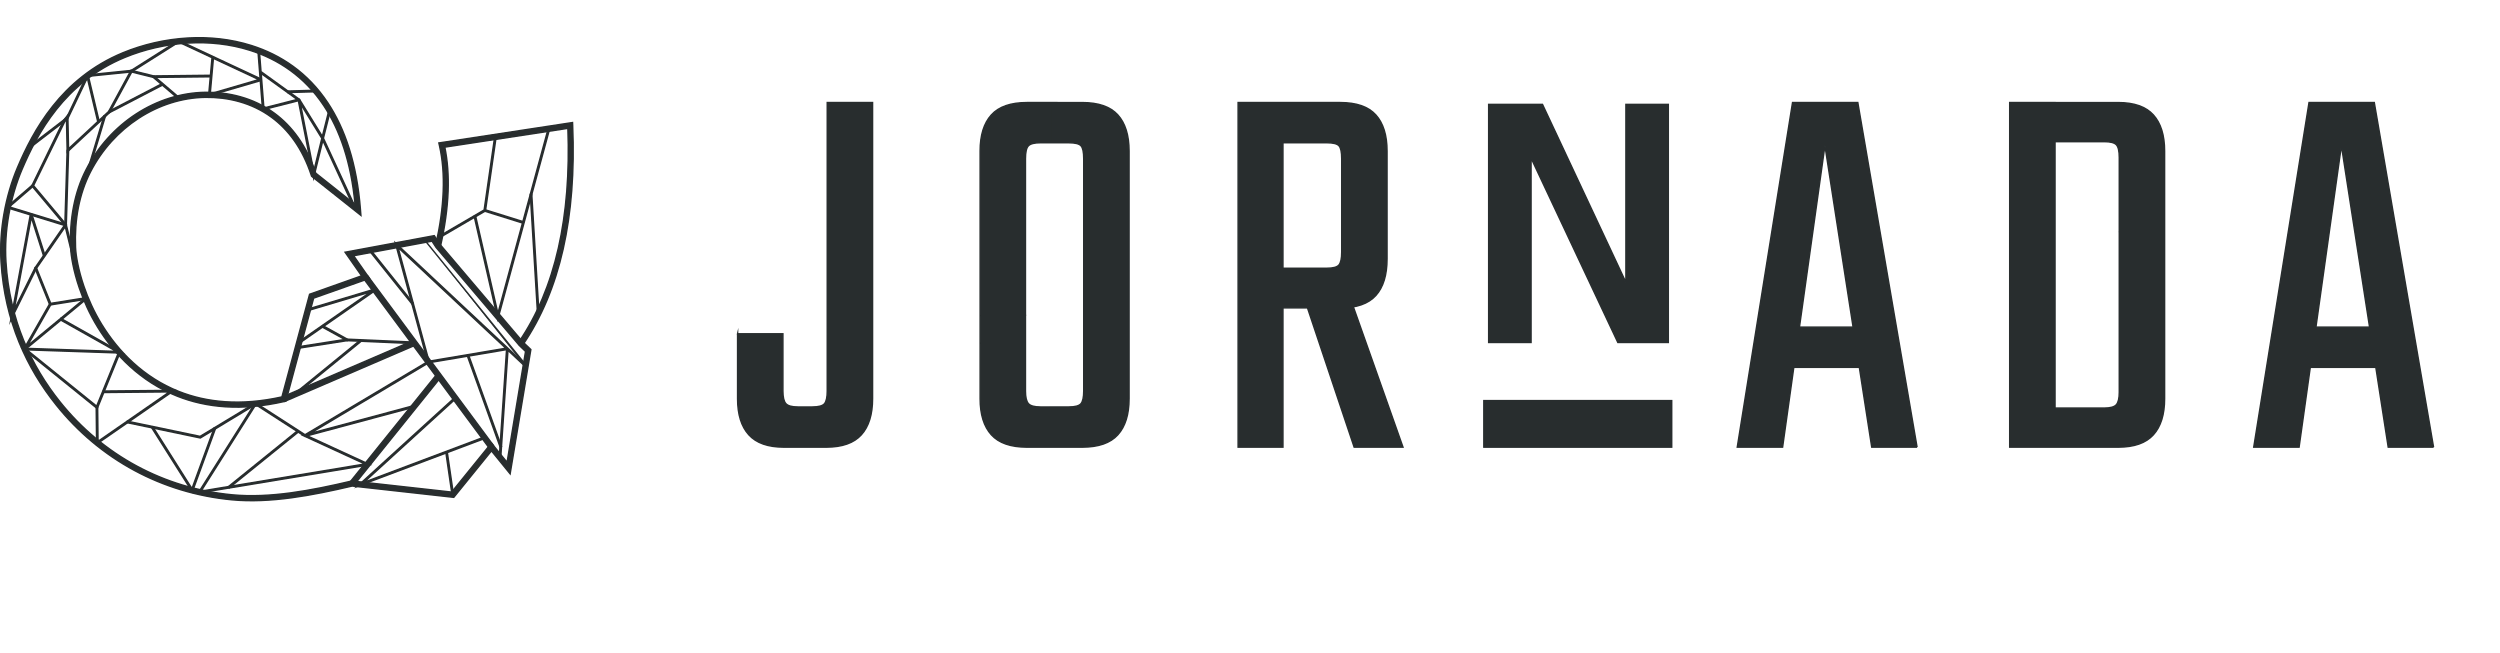 <svg viewBox="0 0 1721.51 449.8" xmlns="http://www.w3.org/2000/svg" id="text">
  <defs>
    <style>
      .cls-1 {
        fill: #282d2e;
        stroke: #282d2e;
        stroke-miterlimit: 10;
      }
    </style>
  </defs>
  <g>
    <path d="m507.9,229.83h31.21v39.42c0,4.3.69,7.2,2.06,8.72,1.37,1.52,4.12,2.27,8.23,2.27h9.95c4.34,0,7.14-.76,8.4-2.27,1.25-1.52,1.89-4.42,1.89-8.72V70.62h31.21v203.93c0,10.87-2.57,19.14-7.72,24.83-5.14,5.69-13.2,8.53-24.18,8.53h-29.15c-10.98,0-19.03-2.84-24.18-8.53s-7.72-13.96-7.72-24.83v-44.73Z" class="cls-1"></path>
    <path d="m706.13,109.29v126.98h-31.21V103.98c0-10.86,2.57-19.14,7.72-24.83,5.14-5.69,13.32-8.53,24.52-8.53h20.58v27.67h-11.32c-4.12,0-6.86.7-8.23,2.08-1.37,1.39-2.06,4.36-2.06,8.91Zm0,108.03v51.93c0,4.3.69,7.2,2.06,8.72,1.37,1.52,4.12,2.27,8.23,2.27h10.63v27.67h-19.89c-11.21,0-19.38-2.84-24.52-8.53-5.14-5.69-7.72-13.96-7.72-24.83v-57.24h31.21Zm40.13,51.93v-49.28h31.21v54.58c0,10.87-2.57,19.14-7.72,24.83-5.14,5.69-13.32,8.53-24.52,8.53h-22.64v-27.67h13.38c4.34,0,7.14-.76,8.4-2.27,1.25-1.52,1.89-4.42,1.89-8.72Zm0-33.36v-126.6c0-4.55-.63-7.52-1.89-8.91-1.26-1.39-4.06-2.08-8.4-2.08h-11.32v-27.67h20.58c11.2,0,19.38,2.84,24.52,8.53,5.14,5.69,7.72,13.97,7.72,24.83v131.91h-31.21Z" class="cls-1"></path>
    <path d="m852.57,70.62h30.87v237.29h-30.87V70.62Zm71.34,103.1v-64.44c0-4.55-.63-7.52-1.89-8.91-1.26-1.39-4.06-2.08-8.4-2.08h-56.93v-27.67h66.19c11.2,0,19.38,2.84,24.52,8.53,5.14,5.69,7.72,13.97,7.72,24.83v74.29c0,11.12-2.57,19.52-7.72,25.21-5.14,5.69-13.32,8.53-24.52,8.53h-55.22v-27.29h45.96c4.34,0,7.14-.76,8.4-2.27,1.25-1.52,1.89-4.42,1.89-8.72Zm-28.12,24.64h31.55l38.75,109.55h-33.61l-36.7-109.55Z" class="cls-1"></path>
  </g>
  <g>
    <path d="m1320.1,307.91h-31.21l-32.24-207.72-29.15,207.72h-31.21l38.07-237.29h44.93l40.81,237.29Zm-27.09-82.63v27.67h-70.31v-27.67h70.31Z" class="cls-1"></path>
    <path d="m1383.89,70.62h31.21v237.29h-31.21V70.62Zm75.45,88.7v-50.79c0-4.55-.69-7.52-2.06-8.91-1.37-1.39-4.12-2.08-8.23-2.08h-50.42v-26.91h60.02c10.97,0,19.03,2.84,24.18,8.53,5.14,5.69,7.72,13.97,7.72,24.83v55.34h-31.21Zm0,110.68v-119.4h31.21v123.95c0,10.87-2.57,19.14-7.72,24.83-5.14,5.69-13.2,8.53-24.18,8.53h-60.02v-26.91h50.42c4.12,0,6.86-.76,8.23-2.27,1.37-1.52,2.06-4.42,2.06-8.72Z" class="cls-1"></path>
    <path d="m1675.75,307.91h-31.21l-32.24-207.72-29.15,207.72h-31.21l38.07-237.29h44.93l40.81,237.29Zm-27.09-82.63v27.67h-70.31v-27.67h70.31Z" class="cls-1"></path>
  </g>
  <path d="m1119.61,71.9h29.19v163.91h-34.75l-59.76-127.02v127.02h-29.19V71.9h37.06l57.45,122.54v-122.54Z" class="cls-1"></path>
  <rect height="32.05" width="129.36" y="275.86" x="1021.78" class="cls-1"></rect>
  <g>
    <path d="m302.97,168.28l56.92,67.02,4.98,4.76.67.64-.15.92-13.5,80.97-.61,3.68-2.34-2.87-10.52-12.94-25.37,31.29-.58.71-.89-.1-69.06-7.69c-13.9,3.27-27.98,6.25-41.86,8.11-14,1.88-27.78,2.62-40.91,1.38-24.28-2.29-46.93-9.3-67.16-20.2-20.76-11.19-38.99-26.49-53.82-45.01-10.13-12.64-19.01-27.04-25.67-43.39-6.66-16.35-11.11-34.65-12.37-55.09-.69-11.19.11-22.37,1.95-32.92,2.04-11.77,5.38-22.8,9.36-32.19,5.31-12.52,12.77-27.85,24.25-42.26,11.51-14.46,27.04-27.97,48.43-36.79,13.63-5.62,29.01-9.25,44.76-10.14,14.56-.82,29.46.7,43.59,5.16,20.27,6.4,38.92,18.73,52.68,39.49,11.81,17.82,19.99,41.82,22.46,73.58l.3,3.89-3.01-2.39-30.53-24.25-.4-.32-.16-.5c-6.15-18.76-15.94-31.61-27.35-40.02-13.95-10.29-30.39-13.99-45.61-13.79-15.98.21-31.95,5.3-45.93,14.4-13.64,8.88-25.38,21.57-33.37,37.25-3.79,7.44-6.48,15.53-8.15,24-1.75,8.88-2.38,18.2-1.99,27.64.23,5.72,1.91,15.47,5.73,26.72,2.85,8.37,6.88,17.55,12.4,26.5,11.4,18.48,28.72,36.38,53.02,46.03,19.12,7.59,42.61,10.09,70.98,3.76l18.82-69.81.23-.87.84-.3,34.98-12.39-9.82-14.04-1.55-2.21,2.62-.49,57.7-10.73,1.08-.2.61.94,3.3,5.08h0Zm54.42,69.33l-57.02-67.13-.06-.07-.07-.11-2.76-4.25-53.99,10.04,9.59,13.71,1.31,1.88-2.14.76-36.28,12.85-18.85,69.94-.27.99-.99.23c-29.53,6.77-53.99,4.22-73.91-3.69-25.08-9.96-42.92-28.39-54.66-47.41-5.67-9.18-9.81-18.61-12.73-27.2-3.95-11.6-5.67-21.73-5.92-27.72-.4-9.7.25-19.29,2.06-28.45,1.73-8.79,4.52-17.19,8.46-24.92,8.29-16.25,20.43-29.38,34.55-38.57,14.49-9.43,31.07-14.71,47.69-14.93,15.86-.21,33,3.67,47.61,14.44,11.84,8.73,22,21.98,28.41,41.23l27.08,21.52c-2.76-29.19-10.53-51.4-21.54-68-13.28-20.03-31.29-31.93-50.88-38.12-13.73-4.34-28.23-5.82-42.42-5.01-15.38.87-30.39,4.42-43.69,9.9-20.79,8.57-35.88,21.71-47.07,35.77-11.23,14.1-18.56,29.15-23.78,41.46-3.87,9.14-7.12,19.89-9.12,31.41-1.79,10.31-2.58,21.22-1.91,32.11,1.23,20.03,5.59,37.96,12.12,53.98,6.53,16.03,15.23,30.14,25.15,42.52,14.55,18.16,32.43,33.17,52.8,44.15,19.85,10.7,42.08,17.58,65.89,19.83,12.86,1.21,26.39.48,40.17-1.36,13.81-1.85,27.9-4.83,41.82-8.12l.27-.06.28.03,68.44,7.62,26.08-32.16,1.29-1.59,1.29,1.59,9.47,11.66,12.73-76.37-4.4-4.21-.08-.08-.04-.05h0Z" class="cls-1"></path>
    <polygon points="253.05 189.76 339.76 306.72 337.09 308.8 250.37 191.84 253.05 189.76 253.05 189.76" class="cls-1"></polygon>
    <polygon points="194.85 273.16 284.64 234.5 285.94 237.69 196.16 276.35 194.85 273.16 194.85 273.16" class="cls-1"></polygon>
    <polygon points="241.13 331.81 300.82 257.7 303.42 259.9 243.73 334.02 241.13 331.81 241.13 331.81" class="cls-1"></polygon>
    <path d="m300.01,168.95c3.03-13.35,4.76-25.75,5.19-37.2.43-11.42-.43-21.92-2.58-31.49l-.41-1.82,1.8-.27,88.4-13.5,1.84-.28.08,1.92c1.32,31.69-.86,60.12-6.56,85.28-5.71,25.23-14.96,47.19-27.73,65.87l-2.75-1.97c12.52-18.31,21.59-39.87,27.2-64.67,5.52-24.36,7.7-51.85,6.56-82.45l-84.77,12.94c1.92,9.36,2.68,19.55,2.27,30.57-.44,11.7-2.2,24.32-5.27,37.86l-3.28-.78h0Z" class="cls-1"></path>
    <path d="m292.2,165.03,70.14,86.57l-.72.7-11.83-11.07-4.98,73.84-.99-.07,5-74.25-53.69,9.04-.44.07-.12-.44-21.88-80.46-.46-1.71,1.28,1.2,76.02,71.15.35.33,7.09,6.64m-8.7-6.76l-74.16-69.41,21.3,78.31,52.86-8.9h0Z" class="cls-1"></path>
    <polygon points="344.36 307.74 321.75 244.88 322.69 244.53 345.3 307.39 344.36 307.74 344.36 307.74" class="cls-1"></polygon>
    <polygon points="255.07 171.93 284.51 208.73 283.74 209.37 254.3 172.58 255.07 171.93 255.07 171.93" class="cls-1"></polygon>
    <polygon points="341.64 94.32 334.32 144.98 334.29 145.23 334.08 145.35 303.27 163.33 302.78 162.45 333.38 144.59 340.65 94.17 341.64 94.32 341.64 94.32" class="cls-1"></polygon>
    <polygon points="327.5 148.77 342.86 215.77 377.51 88.48 378.47 88.75 343.3 217.95 342.78 219.86 342.33 217.93 326.54 149 327.5 148.77 327.5 148.77" class="cls-1"></polygon>
    <polygon points="366.17 133.84 371.13 215.89 370.14 215.95 365.18 133.9 366.17 133.84 366.17 133.84" class="cls-1"></polygon>
    <polygon points="333.98 144.42 360.55 152.73 360.26 153.7 333.69 145.4 333.98 144.42 333.98 144.42" class="cls-1"></polygon>
    <polygon points="211.92 212.86 258.06 199.07 258.48 199.98 206.28 236.24 205.72 235.39 255.31 200.95 212.2 213.84 211.92 212.86 211.92 212.86" class="cls-1"></polygon>
    <polygon points="222.26 224.24 239.15 233.55 285.31 235.58 285.27 236.6 238.99 234.56 238.88 234.55 238.78 234.5 221.78 225.14 222.26 224.24 222.26 224.24" class="cls-1"></polygon>
    <polygon points="248.85 234.87 203.47 271.86 202.85 271.06 248.24 234.07 248.85 234.87 248.85 234.87" class="cls-1"></polygon>
    <polygon points="239.09 234.56 205.12 239.86 204.97 238.85 238.94 233.55 239.09 234.56 239.09 234.56" class="cls-1"></polygon>
    <polygon points="313.82 274.51 250.55 332.16 333.54 300.92 333.88 301.88 248.43 334.04 245.96 334.97 247.92 333.18 313.16 273.75 313.82 274.51 313.82 274.51" class="cls-1"></polygon>
    <polygon points="311.27 340.71 306.99 311.35 307.97 311.2 312.26 340.56 311.27 340.71 311.27 340.71" class="cls-1"></polygon>
    <path d="m243.58,142.75l-21.28-46.05-5.82,23.69-.53,2.18-.43-2.2-10.17-51.53.91-.37,15.71,25.47.06-.23h0s4.5-17.87,4.5-17.87l.96.25-4.8,19.07,21.8,47.17-.9.43h0Zm-27.53-24.79l5.57-22.68-14.78-23.95,9.2,46.63h0Z" class="cls-1"></path>
    <path d="m179.74,49.31l26.5,19.15-.3.77-24.57,6.25-.57.14-.05-.6-3.14-40.1.99-.08,1.13,14.47h0Zm24.91,19.2l-24.8-17.88,1.86,23.71,22.95-5.84h0Z" class="cls-1"></path>
    <polygon points="198.14 62.7 217.54 62.15 217.57 63.17 198.17 63.71 198.14 62.7 198.14 62.7" class="cls-1"></polygon>
    <path d="m146.95,40.17l-2.19,24.41,33.48-9.77-31.29-14.64h0Zm-3.24,25.06l2.29-25.51-23.2-10.86.41-.92,56.68,26.52-.07.95-35.48,10.35-.7.2.07-.74h0Z" class="cls-1"></path>
    <polygon points="145.37 52.86 105.74 53.3 105.67 53.3 105.62 53.29 90.71 49.59 75.61 77.35 75.57 77.43 75.51 77.48 47.07 103.95 46.26 104.7 46.24 103.59 45.75 81.33 23.09 127.81 45.53 154.57 45.78 154.87 45.56 155.2 25.17 184.68 34.93 208.9 59.08 205.05 59.23 206.06 34.69 209.97 34.31 210.03 34.16 209.66 24.15 184.81 24.04 184.55 24.2 184.32 44.52 154.93 22.12 128.22 21.91 127.96 22.06 127.66 44.09 82.46 46.7 79.25 47.2 102.45 74.79 76.78 90.02 48.76 90.21 48.42 90.57 48.51 105.79 52.28 145.36 51.84 145.37 52.86 145.37 52.86" class="cls-1"></polygon>
    <path d="m295.31,249.72l-81.87,48.8,71.67-19.25.25.99-73.84,19.83,41.71,19.2,1.51.7-1.64.27-115.56,19.11-1.1.18.61-.96,38.52-60.89.27-.42.41.27,33.8,21.82,84.77-50.53.5.88h0Zm-85.25,50.81l-.04.02-.23-.15-1.25-.58.25-.07-32.67-21.09-37.64,59.51,112.82-18.66-41.25-18.99h0Z" class="cls-1"></path>
    <polygon points="205.62 297.31 157.82 335.95 157.21 335.15 205.01 296.51 205.62 297.31 205.62 297.31" class="cls-1"></polygon>
    <polygon points="44.66 154.88 46.24 103.56 47.23 103.59 45.65 154.92 44.66 154.88 44.66 154.88" class="cls-1"></polygon>
    <polygon points="22.82 128.28 6.36 142.46 45.29 154.41 45.01 155.39 5.2 143.16 4.32 142.89 5.02 142.29 22.18 127.5 22.82 128.28 22.82 128.28" class="cls-1"></polygon>
    <polygon points="25.05 184.84 8.99 217.26 7.4 220.46 8.06 216.93 20.95 147.53 21.91 147.46 30.98 175.93 30.03 176.24 21.57 149.66 9.69 213.6 24.16 184.39 25.05 184.84 25.05 184.84" class="cls-1"></polygon>
    <polygon points="45.63 154.78 54.23 189.58 53.26 189.82 44.67 155.02 45.63 154.78 45.63 154.78" class="cls-1"></polygon>
    <polygon points="59.46 205.95 17.32 240.74 16.58 240.09 34.19 209.21 35.04 209.72 18.8 238.22 58.84 205.16 59.46 205.95 59.46 205.95" class="cls-1"></polygon>
    <polygon points="106.05 52.4 123.42 67.2 122.79 67.98 105.42 53.18 106.05 52.4 106.05 52.4" class="cls-1"></polygon>
    <polygon points="90.2 48.58 122.74 27.98 123.26 28.84 90.72 49.44 90.2 48.58 90.2 48.58" class="cls-1"></polygon>
    <polygon points="74.96 76.65 111.65 57.57 112.1 58.48 75.4 77.56 74.96 76.65 74.96 76.65" class="cls-1"></polygon>
    <polygon points="72.53 80.16 61.14 118 60.19 117.7 71.58 79.86 72.53 80.16 72.53 80.16" class="cls-1"></polygon>
    <polygon points="67.38 84.04 59.78 52.2 59.65 51.64 60.22 51.58 90.41 48.5 90.5 49.51 60.88 52.53 68.34 83.8 67.38 84.04 67.38 84.04" class="cls-1"></polygon>
    <polygon points="60.71 52.31 46.7 81.66 46.65 81.77 46.55 81.84 20.71 101.69 20.12 100.88 45.86 81.1 59.82 51.86 60.71 52.31 60.71 52.31" class="cls-1"></polygon>
    <path d="m42.1,219.38l40.36,22.72,1.82,1.03-1.73-.06-15.34,37.63-.25.62-.51-.41-49.74-40.16-1.19-.96,1.51.05,63.13,2.14-38.54-21.7.48-.89h0Zm39.38,23.66l-62.98-2.13,48.04,38.79,14.94-36.65h0Z" class="cls-1"></path>
    <polygon points="67.24 280.51 67.49 303.93 116.65 269.86 71.13 270.28 71.12 269.26 118.29 268.83 119.94 268.81 118.58 269.76 67.28 305.3 66.52 305.83 66.51 304.88 66.25 280.51 67.24 280.51 67.24 280.51" class="cls-1"></polygon>
    <polygon points="87.77 290.06 137.78 300.5 175.73 277.54 176.24 278.42 138.12 301.48 137.95 301.58 137.76 301.54 87.58 291.06 87.77 290.06 87.77 290.06" class="cls-1"></polygon>
    <polygon points="148.37 295.14 132.77 337.8 132.42 338.75 131.89 337.9 104.4 294.41 105.23 293.86 132.19 336.5 147.44 294.79 148.37 295.14 148.37 295.14" class="cls-1"></polygon>
  </g>
</svg>